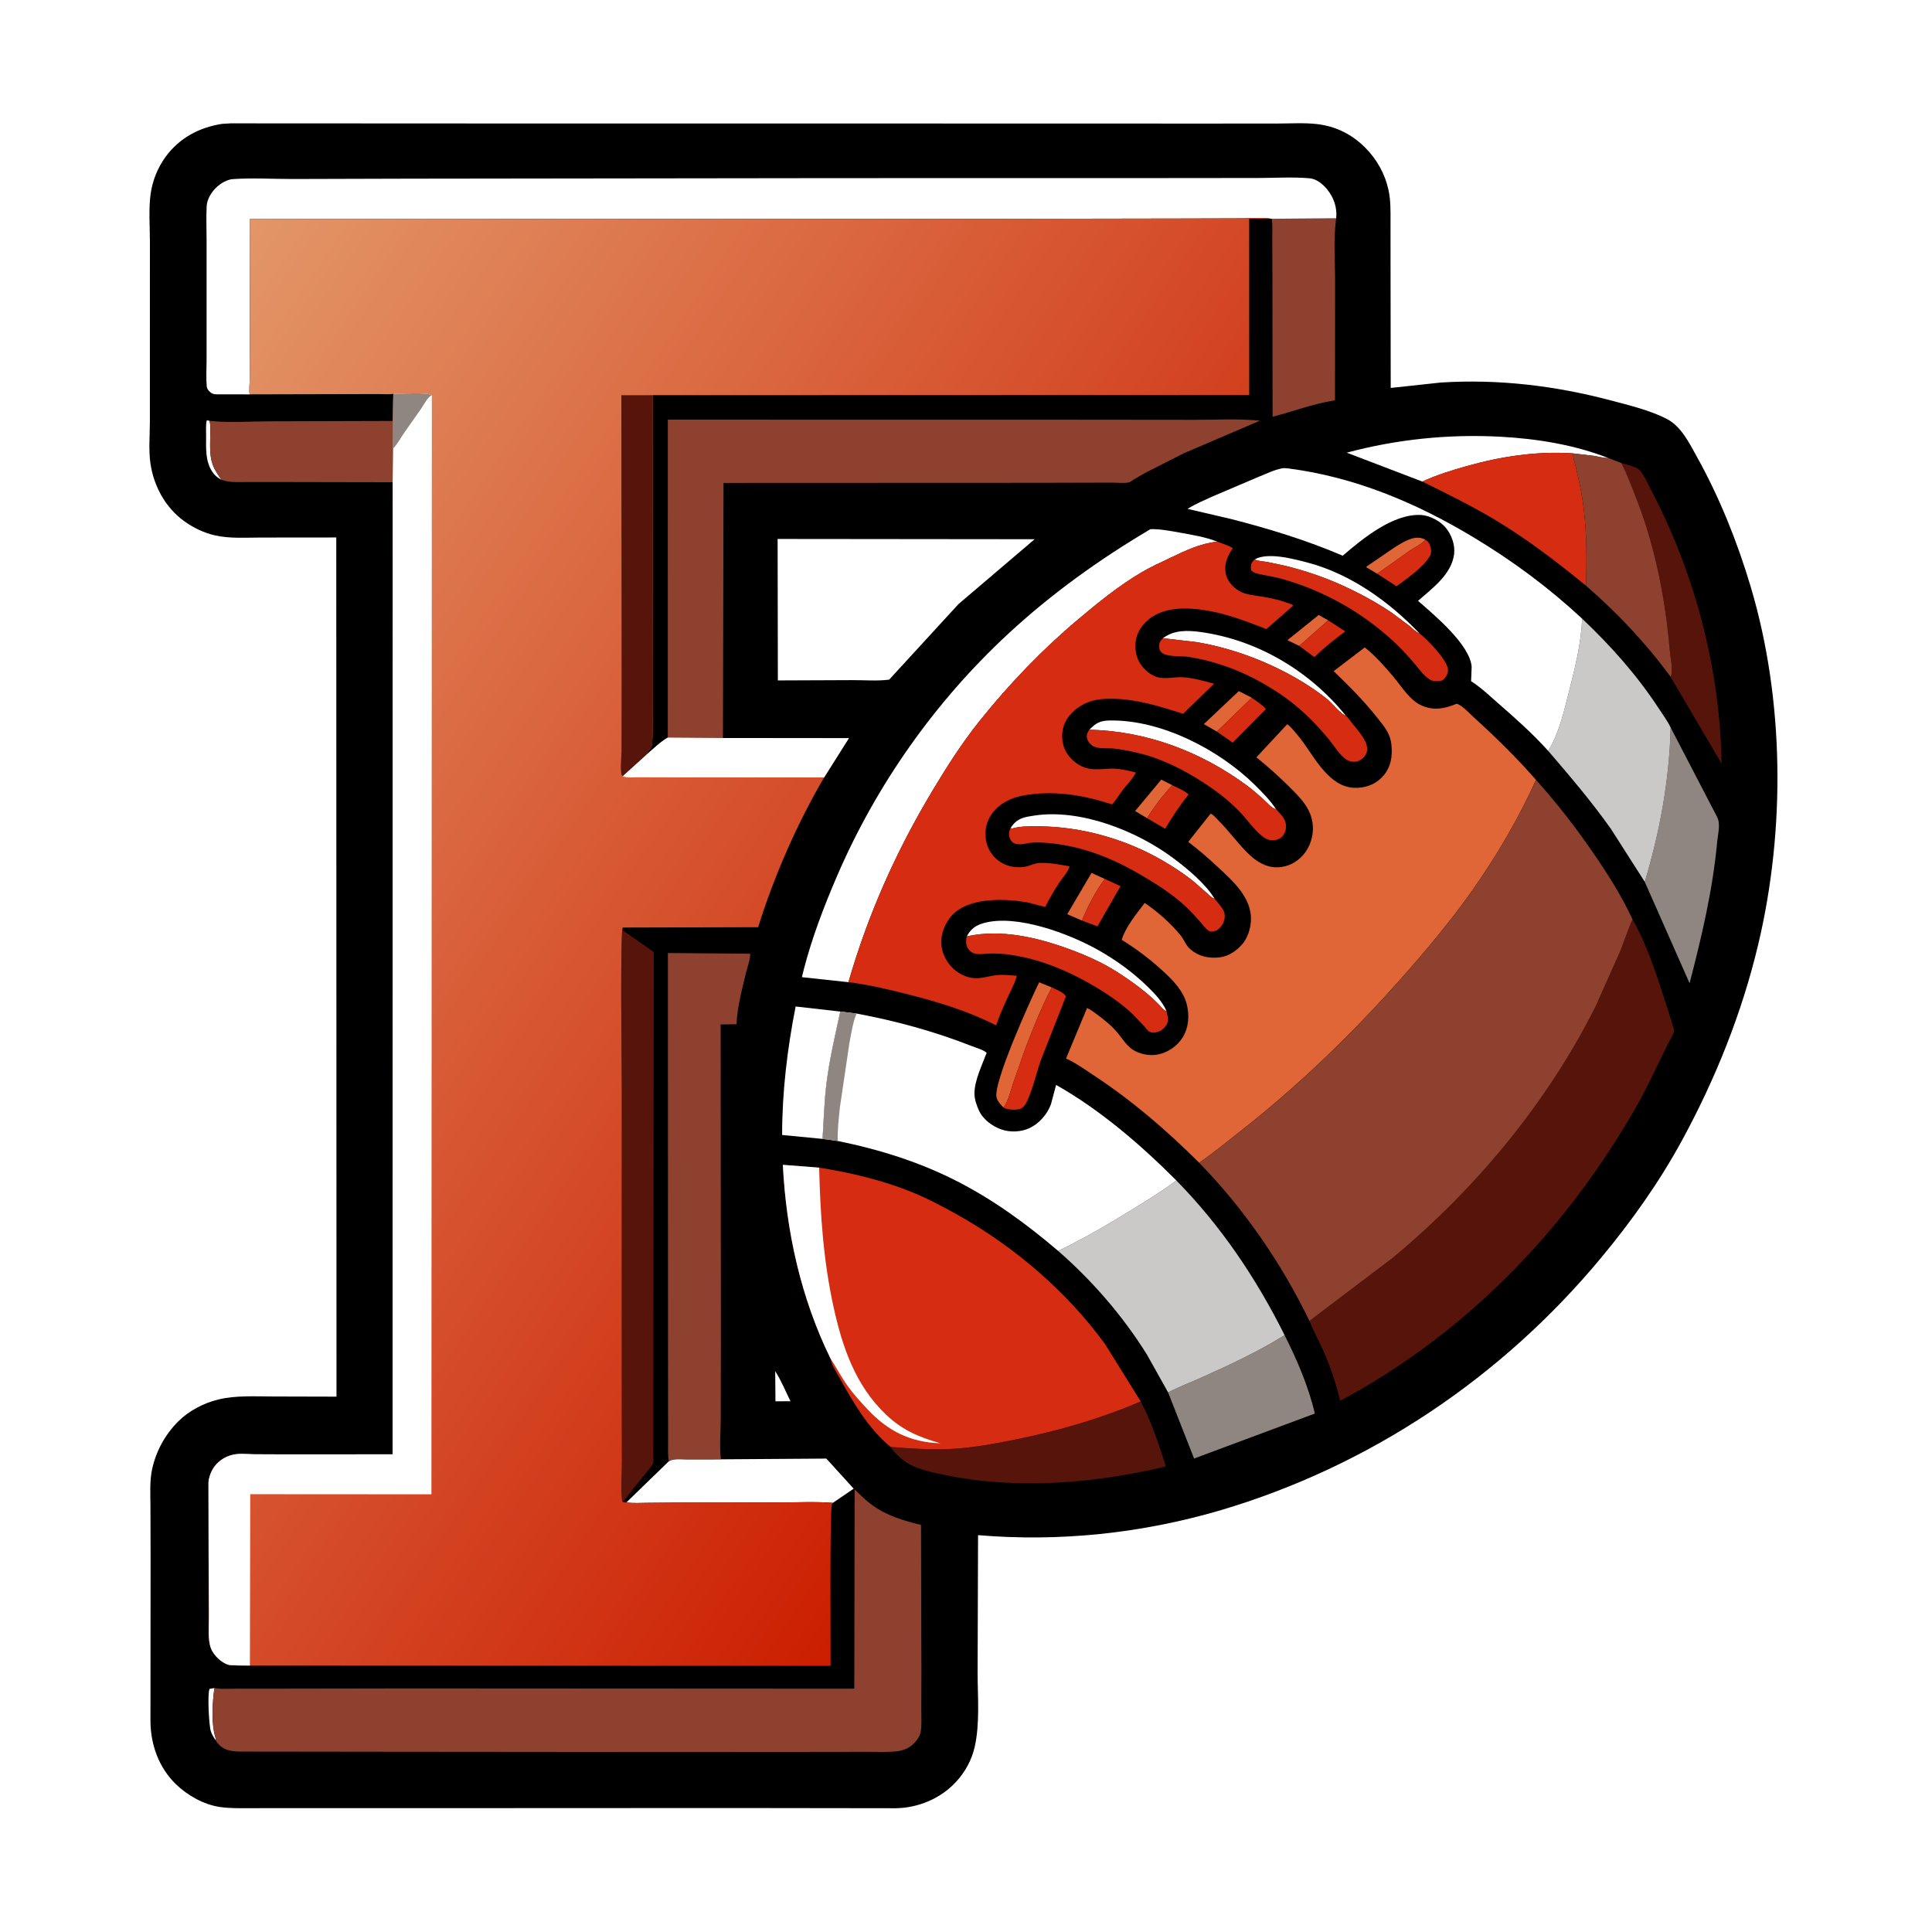 <svg version="1.1" xmlns="http://www.w3.org/2000/svg" style="display: block;" viewBox="0 0 2048 2048" width="1024" height="1024">
<defs>
	<linearGradient id="Gradient1" gradientUnits="userSpaceOnUse" x1="1205.3" y1="1272.92" x2="77.036" y2="517.858">
		<stop class="stop0" offset="0" stop-opacity="1" stop-color="rgb(204,30,1)"/>
		<stop class="stop1" offset="1" stop-opacity="1" stop-color="rgb(227,150,104)"/>
	</linearGradient>
</defs>
<path transform="translate(0,0)" fill="rgb(255,255,255)" d="M -0 -0 L 2048 0 L 2048 2048 L -0 2048 L -0 -0 z"/>
<path transform="translate(0,0)" fill="rgb(0,0,0)" d="M 235.5 131.284 L 244.726 130.758 L 518.234 130.892 L 1023.08 130.936 L 1277.08 131.002 L 1353.91 130.954 C 1367.67 130.955 1382.35 129.968 1396 131.528 C 1415.81 133.792 1432.72 142.153 1446.85 156.169 C 1459.41 168.644 1468.13 184.15 1471.88 201.5 C 1474.3 212.682 1474.02 223.933 1474.02 235.294 L 1474.03 275.44 L 1474.22 411.235 L 1527.16 405.512 C 1588.22 401.626 1648.66 408.835 1707.69 424.499 C 1727.1 429.65 1749.66 435.04 1767.47 444.414 C 1782.25 452.199 1790.93 470.088 1798.74 484.109 C 1822.8 527.338 1841.63 574.423 1855.77 621.804 C 1891.58 741.837 1892.7 879.492 1863.8 1001.08 C 1846.54 1073.72 1818.7 1143.18 1783.09 1208.69 C 1758.92 1253.14 1729.59 1294.38 1697.32 1333.23 C 1591.68 1460.41 1451.95 1554.22 1293.21 1601.12 C 1209.92 1625.47 1123.28 1634.62 1036.78 1627.32 L 1036.3 1772.95 C 1036.32 1798.49 1038.87 1826.73 1033.24 1851.67 C 1030.08 1865.71 1023.04 1878.54 1013.25 1889.06 C 996.936 1906.59 973.667 1916.33 949.817 1916.8 L 778.671 1916.58 L 459.397 1916.72 L 311.335 1916.69 L 266.045 1916.75 C 254.96 1916.76 243.754 1917.09 232.756 1915.43 C 215.949 1912.91 198.66 1903.16 186.574 1891.44 C 168.499 1873.91 159.803 1849.92 159.484 1824.98 L 159.627 1650.95 L 159.48 1596.51 C 159.447 1583.8 158.531 1570.11 161.197 1557.65 C 165.307 1538.43 174.908 1520.89 188.735 1506.95 C 199.96 1495.64 215.795 1487.35 231.186 1483.57 C 249.861 1478.98 270.7 1480.31 289.839 1480.34 L 356.704 1480.51 L 356.471 569.746 L 276.787 569.824 C 260.72 569.832 243.767 571.105 227.998 567.55 C 216.195 564.889 204.937 559.48 195.161 552.389 C 175.257 537.951 163.049 515.415 159.492 491.328 C 157.434 477.395 158.87 461.2 158.873 447.058 L 158.876 358.514 L 158.921 257.306 C 158.933 240.747 157.444 222.41 159.601 206.053 C 161.465 191.916 167.12 177.733 175.547 166.231 C 190.266 146.142 211.246 135.034 235.5 131.284 z"/>
<path transform="translate(0,0)" fill="rgb(255,255,255)" d="M 228.807 1844.98 C 226.591 1841.93 224.585 1838.61 223.429 1835.02 C 221.56 1829.2 219.667 1795.24 222.159 1790.25 L 227.279 1789.4 C 225.14 1805.27 223.735 1826.79 228.449 1842.09 C 228.902 1843.56 228.734 1843.02 228.807 1844.98 z"/>
<path transform="translate(0,0)" fill="rgb(255,255,255)" d="M 234.771 508.697 L 234.224 508.377 C 230.331 506.216 227.445 503.77 224.964 500 C 217.35 488.428 218.507 474.465 218.491 461.281 C 218.484 456.142 217.985 450.515 219.198 445.5 L 222.031 446.097 C 223.315 450.066 222.907 454.233 222.919 458.366 C 222.95 469.594 221.649 481.913 225.5 492.583 C 227.607 498.421 231.35 503.571 234.771 508.697 z"/>
<path transform="translate(0,0)" fill="rgb(255,255,255)" d="M 821.736 1453.51 C 828.084 1463.32 832.759 1474.87 837.948 1485.35 L 822.02 1485.45 L 821.736 1453.51 z"/>
<path transform="translate(0,0)" fill="rgb(224,101,55)" d="M 1377.25 684.707 L 1364.7 678.61 L 1397.84 651.926 L 1407.94 657.604 L 1377.25 684.707 z"/>
<path transform="translate(0,0)" fill="rgb(224,101,55)" d="M 1215.87 867.298 L 1203.24 859.728 L 1231.02 826.401 L 1242.64 832.341 C 1232.64 843.192 1223.73 854.812 1215.87 867.298 z"/>
<path transform="translate(0,0)" fill="rgb(224,101,55)" d="M 1459.89 608.186 L 1448.31 601.301 L 1448.67 600.492 L 1477.52 580.788 C 1483.58 576.983 1490.13 572.717 1497.1 570.817 C 1502.08 569.46 1506.39 569.655 1510.88 572.167 C 1506.92 577.029 1499.7 580.124 1494.49 583.668 L 1459.89 608.186 z"/>
<path transform="translate(0,0)" fill="rgb(224,101,55)" d="M 1289.94 775.52 L 1276.1 767.579 L 1313.19 732.608 L 1326.95 739.599 L 1289.94 775.52 z"/>
<path transform="translate(0,0)" fill="rgb(224,101,55)" d="M 1146.91 975.856 L 1131.32 969.11 L 1157.05 925.344 L 1171.13 931.716 C 1161.18 944.996 1153.21 960.529 1146.91 975.856 z"/>
<path transform="translate(0,0)" fill="rgb(214,44,17)" d="M 1407.94 657.604 L 1426.04 669.325 C 1414.42 677.974 1403.64 686.492 1393.24 696.57 L 1377.25 684.707 L 1407.94 657.604 z"/>
<path transform="translate(0,0)" fill="rgb(214,44,17)" d="M 1242.64 832.341 C 1247.78 835.04 1256 838.146 1259.93 842.235 C 1250.56 853.799 1242.77 865.716 1235.13 878.486 L 1215.87 867.298 C 1223.73 854.812 1232.64 843.192 1242.64 832.341 z"/>
<path transform="translate(0,0)" fill="rgb(214,44,17)" d="M 1171.13 931.716 L 1187.79 939.377 L 1163.35 981.997 L 1146.91 975.856 C 1153.21 960.529 1161.18 944.996 1171.13 931.716 z"/>
<path transform="translate(0,0)" fill="rgb(214,44,17)" d="M 1326.95 739.599 C 1331.62 743.166 1338.32 747.145 1341.86 751.707 L 1306.65 787.241 L 1289.94 775.52 L 1326.95 739.599 z"/>
<path transform="translate(0,0)" fill="rgb(214,44,17)" d="M 1510.88 572.167 C 1514.29 574.276 1515.55 576.357 1516.48 580.271 C 1517.32 583.837 1517.3 586.894 1515.34 590.11 C 1508.28 601.689 1491.27 613.47 1480.28 621.468 L 1459.89 608.186 L 1494.49 583.668 C 1499.7 580.124 1506.92 577.029 1510.88 572.167 z"/>
<path transform="translate(0,0)" fill="rgb(255,255,255)" d="M 1329.99 593.024 C 1343.86 585.003 1371.67 592.532 1386.62 596.5 C 1431.77 608.492 1472.87 637.936 1504.73 671.481 C 1500.77 670.015 1497.07 665.889 1493.78 663.254 L 1474.71 649.088 C 1458.32 638.127 1440.81 628.652 1422.87 620.507 C 1403.49 611.714 1383.38 604.998 1362.74 599.84 L 1343 595.649 C 1338.73 594.96 1333.87 594.993 1329.99 593.024 z"/>
<path transform="translate(0,0)" fill="rgb(255,255,255)" d="M 1232.84 676.484 C 1244.52 667.639 1258.94 668.063 1272.83 669.991 C 1333.01 678.341 1388.51 711.387 1426.56 758.624 C 1422.02 757.686 1411.55 744.969 1407.16 741.389 C 1394.97 731.443 1379.98 721.967 1366.1 714.508 C 1335.89 698.279 1301.79 686.173 1267.93 680.594 L 1233.93 676.656 L 1232.84 676.484 z"/>
<path transform="translate(0,0)" fill="rgb(224,101,55)" d="M 1063.71 1174.07 C 1060.87 1171.15 1057.76 1167.8 1056.5 1163.83 C 1051.9 1149.33 1092.27 1060.11 1101.57 1041.25 L 1114.93 1046.71 C 1104.11 1067.6 1095.16 1089.67 1086.83 1111.67 L 1073.88 1148.5 C 1071.3 1156.13 1068.8 1167.82 1063.71 1174.07 z"/>
<path transform="translate(0,0)" fill="rgb(255,255,255)" d="M 1154.74 773.586 C 1161.77 766.308 1166.15 763.901 1176.52 763.738 C 1230.99 762.885 1292.25 794.643 1330.38 832.258 C 1338.05 839.83 1346.72 848.651 1352.6 857.692 C 1348.47 857.012 1345.13 852.836 1342.12 850.029 C 1335.62 843.989 1329.15 838.155 1322.01 832.869 C 1273.57 797.014 1215.33 774.774 1154.74 773.586 z"/>
<path transform="translate(0,0)" fill="rgb(255,255,255)" d="M 1071.23 877.743 C 1076.01 870.557 1080.47 867.625 1088.89 865.789 L 1094.5 864.844 L 1096.11 864.578 C 1145.37 856.972 1205.43 880.915 1244.09 909.96 C 1259.05 921.197 1277.63 936.532 1287.5 952.657 C 1284.62 951.958 1281.95 949.064 1279.79 947.121 L 1264.51 933.772 C 1254.7 925.996 1244.02 919.017 1233.23 912.696 C 1193.67 889.544 1146.52 876.145 1100.6 875.931 C 1091.86 875.89 1082.28 875.681 1073.81 878.024 L 1073.01 878.264 L 1071.23 877.743 z"/>
<path transform="translate(0,0)" fill="rgb(255,255,255)" d="M 1024.78 992.622 C 1029.19 984.714 1033.91 981.047 1042.58 978.566 C 1077.47 968.586 1134.06 989.964 1164.66 1007.36 C 1183.89 1018.3 1201.06 1030.81 1216.89 1046.26 C 1224.41 1053.6 1232.38 1062.09 1236.58 1071.84 C 1233.35 1070.94 1231.05 1067.53 1228.71 1065.15 C 1223.96 1060.34 1219.02 1055.78 1213.78 1051.5 C 1204.28 1043.73 1194.16 1036.68 1183.81 1030.09 C 1168.29 1020.22 1151.37 1012.74 1134.17 1006.39 C 1100.1 993.818 1060.84 984.477 1024.78 992.622 z"/>
<path transform="translate(0,0)" fill="rgb(214,44,17)" d="M 1114.93 1046.71 C 1119.49 1048.84 1127.28 1051.84 1129.94 1056.13 L 1103.4 1123.69 C 1098.54 1137.5 1095.26 1153 1089.25 1166.25 C 1087.79 1169.46 1085.66 1173.44 1082.36 1175.08 C 1078.51 1177 1069.16 1176.51 1065.33 1174.84 L 1063.71 1174.07 C 1068.8 1167.82 1071.3 1156.13 1073.88 1148.5 L 1086.83 1111.67 C 1095.16 1089.67 1104.11 1067.6 1114.93 1046.71 z"/>
<path transform="translate(0,0)" fill="rgb(214,44,17)" d="M 1329.99 593.024 C 1333.87 594.993 1338.73 594.96 1343 595.649 L 1362.74 599.84 C 1383.38 604.998 1403.49 611.714 1422.87 620.507 C 1440.81 628.652 1458.32 638.127 1474.71 649.088 L 1493.78 663.254 C 1497.07 665.889 1500.77 670.015 1504.73 671.481 L 1505.05 671.631 C 1513.42 678.299 1532.79 698.337 1534.79 708.647 C 1535.47 712.119 1534.01 715.685 1531.94 718.441 C 1530.08 720.918 1528.3 721.765 1525.27 721.966 C 1522.15 722.172 1518.81 722.187 1516.03 720.574 C 1509.45 716.752 1504.31 709.182 1499.39 703.432 C 1492.73 695.631 1485.97 688.12 1478.47 681.107 C 1444.56 649.395 1404.09 626.517 1359.37 613.759 C 1351.3 611.457 1343.03 610.344 1334.87 608.512 C 1330.88 607.617 1329.4 607.441 1326.35 604.687 C 1326.13 603.199 1325.82 601.5 1325.99 600 C 1326.37 596.683 1327.68 595.233 1329.99 593.024 z"/>
<path transform="translate(0,0)" fill="rgb(214,44,17)" d="M 1352.6 857.692 C 1356.17 861.566 1361.54 866.753 1362.74 872 C 1363.67 876.063 1363.24 880.375 1361.14 883.981 C 1359.1 887.478 1356.56 889.486 1352.57 890.312 C 1348.85 891.082 1344.5 890.71 1341.23 888.655 C 1330.92 882.181 1322.32 868.833 1313.74 860.04 C 1302.24 848.271 1289.6 838.618 1275.84 829.649 C 1253.99 815.399 1229.4 803.186 1203.78 797.553 C 1196.44 795.939 1188.86 794.45 1181.39 793.568 C 1174.52 792.756 1163.51 794.374 1157.95 790.451 C 1154.92 788.32 1152.55 785.295 1152.12 781.524 C 1151.77 778.453 1152.97 776.018 1154.74 773.586 C 1215.33 774.774 1273.57 797.014 1322.01 832.869 C 1329.15 838.155 1335.62 843.989 1342.12 850.029 C 1345.13 852.836 1348.47 857.012 1352.6 857.692 z"/>
<path transform="translate(0,0)" fill="rgb(214,44,17)" d="M 1024.78 992.622 C 1060.84 984.477 1100.1 993.818 1134.17 1006.39 C 1151.37 1012.74 1168.29 1020.22 1183.81 1030.09 C 1194.16 1036.68 1204.28 1043.73 1213.78 1051.5 C 1219.02 1055.78 1223.96 1060.34 1228.71 1065.15 C 1231.05 1067.53 1233.35 1070.94 1236.58 1071.84 C 1237.3 1075.04 1238.25 1078.69 1238.06 1082 C 1237.85 1085.67 1234.29 1089.82 1231.43 1091.85 C 1228.34 1094.04 1222.59 1095.44 1218.96 1093.9 C 1216.58 1092.9 1214.39 1089.54 1212.66 1087.58 L 1201.5 1075.9 C 1192.14 1066.82 1181.22 1058.71 1170.21 1051.71 C 1138.75 1031.72 1102.91 1015.51 1065.5 1011.44 C 1059.57 1010.79 1053.71 1010.58 1047.75 1010.85 C 1043.33 1011.05 1038.19 1011.94 1033.85 1010.98 C 1030.54 1010.26 1027.57 1007.99 1025.87 1005.06 C 1023.63 1001.19 1023.82 996.801 1024.78 992.622 z"/>
<path transform="translate(0,0)" fill="rgb(214,44,17)" d="M 1071.23 877.743 L 1073.01 878.264 L 1073.81 878.024 C 1082.28 875.681 1091.86 875.89 1100.6 875.931 C 1146.52 876.145 1193.67 889.544 1233.23 912.696 C 1244.02 919.017 1254.7 925.996 1264.51 933.772 L 1279.79 947.121 C 1281.95 949.064 1284.62 951.958 1287.5 952.657 L 1292.54 958.744 C 1296.31 963.566 1299.08 966.977 1298.09 973.5 C 1297.21 979.279 1294.19 983.208 1289.51 986.5 C 1286.89 987.117 1283.49 988.083 1280.99 986.5 C 1278.32 984.81 1275.01 980.31 1272.89 977.892 C 1268.29 972.646 1263.67 967.477 1258.64 962.631 C 1243.48 948.019 1225.45 936.779 1207.32 926.266 C 1176.41 908.338 1144.63 896.234 1108.78 893.419 C 1103.94 893.038 1098.85 892.85 1094 893.238 C 1087.37 893.768 1081.06 896.66 1074.62 893.653 C 1072.54 892.681 1070.83 889.985 1070.17 887.827 C 1069.06 884.163 1069.57 881.144 1071.23 877.743 z"/>
<path transform="translate(0,0)" fill="rgb(214,44,17)" d="M 1426.56 758.624 C 1428.4 759.715 1430.56 763.219 1432 765.023 C 1437.37 771.734 1446.63 781.729 1448.75 790 C 1449.64 793.485 1449.37 797.462 1447.38 800.496 C 1445.23 803.76 1441.52 806.776 1437.55 807.332 C 1433.01 807.968 1428.64 806.641 1425.16 803.694 C 1418.3 797.882 1413.33 789.276 1407.55 782.38 C 1392.34 764.236 1376.05 748.331 1356.24 735.147 C 1333.6 720.074 1310.4 708.785 1284.12 701.548 C 1276.07 699.331 1267.87 697.603 1259.62 696.307 C 1252.54 695.195 1236.71 696.573 1231.5 691.815 C 1229.22 689.735 1228.89 687.735 1228.79 684.832 C 1228.65 680.945 1230.33 679.083 1232.84 676.484 L 1233.93 676.656 L 1267.93 680.594 C 1301.79 686.173 1335.89 698.279 1366.1 714.508 C 1379.98 721.967 1394.97 731.443 1407.16 741.389 C 1411.55 744.969 1422.02 757.686 1426.56 758.624 z"/>
<path transform="translate(0,0)" fill="rgb(255,255,255)" d="M 1507.75 510.5 L 1427.61 479.843 C 1480.79 465.584 1536.03 459.975 1591 462.976 C 1629.52 465.078 1669.04 471.51 1705.09 485.608 C 1700.1 485.628 1694.83 484.076 1689.89 483.259 L 1666.74 480.537 C 1628.84 478.09 1591.36 483.829 1554.9 494.036 C 1539.37 498.385 1522.35 503.633 1507.75 510.5 z"/>
<path transform="translate(0,0)" fill="rgb(255,255,255)" d="M 871.979 1207.28 L 829.077 1203.13 C 829.066 1157.47 834.586 1111.65 843.409 1066.92 L 890.753 1072.29 C 885.256 1097.7 879.328 1122.57 876.132 1148.44 C 873.704 1168.09 873.203 1187.57 871.979 1207.28 z"/>
<path transform="translate(0,0)" fill="rgb(86,20,11)" d="M 1718.67 490.852 C 1723.98 492.48 1732.11 494.118 1736.7 497.15 C 1741.44 500.279 1747.14 513.585 1749.99 519 C 1796.5 607.111 1823.51 709.718 1824.91 809.416 L 1770.71 717.196 C 1771.33 716.196 1771.68 715.8 1771.88 714.487 C 1773 706.997 1770.57 695.786 1769.9 688.011 C 1765.17 633.018 1754 577.303 1733.63 525.869 C 1728.99 514.141 1724.55 502.021 1718.67 490.852 z"/>
<path transform="translate(0,0)" fill="rgb(255,255,255)" d="M 764.191 1546.94 L 875.959 1546.16 L 904.931 1578.06 L 882.869 1593.09 C 864.155 1591.61 844.701 1592.68 825.886 1592.67 L 718.977 1592.76 L 685.972 1593.05 C 678.721 1593.12 671.221 1593.65 664.032 1592.62 L 709.057 1548.92 C 714.132 1545.79 722.04 1547.01 727.876 1546.99 L 764.191 1546.94 z"/>
<path transform="translate(0,0)" fill="rgb(143,134,130)" d="M 1770.94 771.2 L 1820.29 866.186 C 1824.04 873.63 1821.07 883.968 1820.32 892.05 C 1815.53 943.59 1803.99 992.331 1791.03 1042.3 L 1743.52 934.804 C 1759.51 881.94 1769.63 826.529 1770.94 771.2 z"/>
<path transform="translate(0,0)" fill="rgb(143,134,130)" d="M 1361.71 1415.29 C 1374.69 1440.97 1387.33 1470.34 1393.78 1498.44 L 1265.77 1546.09 L 1238.26 1476.07 C 1249.99 1469.84 1262.68 1465.19 1274.8 1459.7 C 1304.25 1446.38 1334.32 1432.54 1361.71 1415.29 z"/>
<path transform="translate(0,0)" fill="rgb(214,44,17)" d="M 1507.75 510.5 C 1522.35 503.633 1539.37 498.385 1554.9 494.036 C 1591.36 483.829 1628.84 478.09 1666.74 480.537 C 1671.81 499.813 1676.48 519.693 1678.86 539.5 C 1682.08 566.321 1682.06 593.933 1681.25 620.905 C 1650.91 596.073 1619.94 572.3 1586.34 551.979 C 1560.85 536.563 1534.41 523.704 1507.75 510.5 z"/>
<path transform="translate(0,0)" fill="rgb(142,65,46)" d="M 1666.74 480.537 L 1689.89 483.259 C 1694.83 484.076 1700.1 485.628 1705.09 485.608 L 1718.67 490.852 C 1724.55 502.021 1728.99 514.141 1733.63 525.869 C 1754 577.303 1765.17 633.018 1769.9 688.011 C 1770.57 695.786 1773 706.997 1771.88 714.487 C 1771.68 715.8 1771.33 716.196 1770.71 717.196 C 1744.65 681.62 1714.55 649.757 1681.25 620.905 C 1682.06 593.933 1682.08 566.321 1678.86 539.5 C 1676.48 519.693 1671.81 499.813 1666.74 480.537 z"/>
<path transform="translate(0,0)" fill="rgb(142,65,46)" d="M 222.031 446.097 C 242.612 448.454 265.377 446.64 286.175 446.615 L 416.179 446.229 L 416.821 427.687 L 416.717 475.503 L 416.283 511.195 L 303.6 510.973 L 263.863 510.934 C 254.194 510.915 244.035 511.876 234.771 508.697 C 231.35 503.571 227.607 498.421 225.5 492.583 C 221.649 481.913 222.95 469.594 222.919 458.366 C 222.907 454.233 223.315 450.066 222.031 446.097 z"/>
<path transform="translate(0,0)" fill="rgb(86,20,11)" d="M 944.057 1533.81 C 966.159 1535.54 988.359 1537.16 1010.54 1535.8 C 1032.89 1534.42 1055.54 1530.19 1077.46 1525.72 C 1122.61 1516.51 1166.87 1503.77 1209.22 1485.56 C 1220.38 1506.2 1228.73 1532.07 1235.81 1554.46 C 1161.54 1572.54 1077.14 1579.27 1001.91 1563.64 C 989.153 1560.99 973.858 1558.02 962.579 1551.33 C 956.09 1547.48 948.017 1540.16 944.057 1533.81 z"/>
<path transform="translate(0,0)" fill="rgb(142,65,46)" d="M 1416.43 231.399 L 1416.28 232.376 C 1413.41 253.457 1415.28 276.79 1415.24 298.151 L 1415.13 424.382 L 1413.96 424.557 C 1391.9 428.028 1370.59 436.267 1349 441.788 L 1348.81 291.749 L 1348.64 251.535 C 1348.61 245.223 1349.22 238.095 1347.98 231.911 L 1416.43 231.399 z"/>
<path transform="translate(0,0)" fill="rgb(203,201,199)" d="M 1677.19 655.849 C 1707.31 684.439 1735.02 715.381 1757.83 750.198 C 1762.21 756.889 1767.53 764.009 1770.94 771.2 C 1769.63 826.529 1759.51 881.94 1743.52 934.804 L 1707.7 878.75 C 1687.19 849.762 1664.26 822.848 1641.14 795.954 C 1652.5 777.844 1657.63 754.985 1662.85 734.454 C 1669.49 708.327 1675.96 682.913 1677.19 655.849 z"/>
<path transform="translate(0,0)" fill="rgb(86,20,11)" d="M 660.09 983.25 L 660.46 986.547 L 662.197 987.622 L 693.034 1009.17 L 692.579 1423.76 L 692.563 1524.9 L 692.506 1544.29 C 692.498 1546.06 692.915 1549.36 692.462 1550.9 C 691.847 1552.99 688.538 1556.85 687.116 1558.66 L 672.52 1576.5 C 668.945 1580.92 665.775 1586.02 661.878 1590.13 L 659.958 1591.93 C 659.672 1591.2 659.468 1590.78 659.376 1589.93 C 657.968 1577.01 659.243 1562.64 659.224 1549.53 L 659.084 1459.53 L 659.108 1152.46 C 659.101 1135.81 657.315 987.519 660.09 983.25 z"/>
<path transform="translate(0,0)" fill="rgb(255,255,255)" d="M 899.388 1041.16 L 850.052 1035.84 L 852.071 1027.55 C 860.839 993.782 873.487 960.682 887.275 928.684 C 929.001 831.853 991.109 743.874 1068.44 672.149 C 1114.49 629.436 1165.53 592.818 1219.55 560.945 C 1229.71 560.633 1241.16 562.898 1251.18 564.691 C 1264.3 567.041 1277.9 569.258 1290.34 574.174 C 1272.14 576.183 1257.17 583.444 1240.77 591.234 C 1230.24 596.235 1219.54 601.099 1209.5 607.036 C 1185.79 621.06 1164.22 638.635 1143.18 656.316 C 1104.65 688.686 1070.02 724.817 1038.55 764.065 C 1019.85 787.381 1003.94 812.384 988.581 837.977 C 949.961 902.316 920.208 969.014 899.388 1041.16 z"/>
<path transform="translate(0,0)" fill="rgb(203,201,199)" d="M 1246.95 1251.33 C 1294.32 1299.52 1331.59 1354.97 1361.71 1415.29 C 1334.32 1432.54 1304.25 1446.38 1274.8 1459.7 C 1262.68 1465.19 1249.99 1469.84 1238.26 1476.07 L 1215.85 1436 C 1190.4 1395.14 1158 1357.74 1121.77 1326.09 C 1149.02 1312.76 1174.59 1297.98 1200.38 1282.02 C 1216.04 1272.32 1232.29 1262.51 1246.95 1251.33 z"/>
<path transform="translate(0,0)" fill="rgb(255,255,255)" d="M 824.307 571.315 L 1096.75 571.594 L 1016.03 640.354 L 942.568 720.447 C 930.214 722.076 916.302 720.921 903.79 720.962 L 824.57 721.279 L 824.307 571.315 z"/>
<path transform="translate(0,0)" fill="rgb(142,65,46)" d="M 708.02 1010.25 L 795.226 1010.98 C 795.34 1017.58 792.415 1024.53 790.88 1030.93 C 786.722 1048.27 781.441 1067.86 780.752 1085.72 L 763.918 1085.98 L 764.178 1411.86 L 764.022 1504.41 C 763.995 1518.03 762.491 1533.51 764.191 1546.94 L 727.876 1546.99 C 722.04 1547.01 714.132 1545.79 709.057 1548.92 C 707.842 1543.09 708.229 1536.98 708.219 1531.05 L 708.213 1502.81 L 708.145 1407.57 L 708.02 1010.25 z"/>
<path transform="translate(0,0)" fill="rgb(255,255,255)" d="M 1641.14 795.954 C 1624.93 777.884 1606.47 761.479 1588.18 745.564 C 1579.31 737.843 1570.38 729.22 1560.51 722.818 L 1559.42 722.135 L 1560.02 706.902 C 1558.39 683.638 1520.52 651.968 1503.16 636.929 C 1518.26 623.637 1538.88 608.808 1541.44 587.178 C 1542.57 577.592 1538.76 567.074 1532.78 559.664 C 1527.09 552.618 1515.97 546.559 1506.84 545.943 C 1477.26 543.948 1444.37 571.006 1423.34 589.079 C 1385.44 572.784 1344.13 560.136 1304.18 549.974 L 1258.84 539.429 C 1267.18 534.145 1276.68 530.244 1285.65 526.137 L 1334.32 505.393 C 1342.14 502.336 1350.69 498.007 1358.9 496.5 C 1361.17 496.082 1363.39 496.272 1365.67 496.564 C 1435.8 505.583 1500.74 532.813 1561 568.989 C 1603.29 594.381 1640.98 622.288 1677.19 655.849 C 1675.96 682.913 1669.49 708.327 1662.85 734.454 C 1657.63 754.985 1652.5 777.844 1641.14 795.954 z"/>
<path transform="translate(0,0)" fill="rgb(255,255,255)" d="M 890.753 1072.29 L 908.034 1074.41 C 949.403 1082.16 990.014 1093.17 1029.21 1108.57 C 1034.23 1110.55 1041.88 1112.6 1045.92 1115.97 C 1041.09 1128.79 1032.99 1145.37 1032.97 1159.03 C 1032.96 1165.13 1035.19 1171.6 1037.69 1177.1 C 1042.01 1186.63 1051.76 1193.84 1061.47 1197.26 C 1070.8 1200.55 1082.49 1200.02 1091.4 1195.81 C 1101.7 1190.94 1110.3 1181.05 1114.12 1170.34 L 1119.51 1150.05 C 1166.02 1176.29 1209.4 1213.62 1246.95 1251.33 C 1232.29 1262.51 1216.04 1272.32 1200.38 1282.02 C 1174.59 1297.98 1149.02 1312.76 1121.77 1326.09 C 1088.76 1297.91 1053.92 1272.39 1015.19 1252.5 C 974.772 1231.74 932.458 1218.56 888.104 1209.5 L 871.979 1207.28 C 873.203 1187.57 873.704 1168.09 876.132 1148.44 C 879.328 1122.57 885.256 1097.7 890.753 1072.29 z"/>
<path transform="translate(0,0)" fill="rgb(143,134,130)" d="M 890.753 1072.29 L 908.034 1074.41 C 903.841 1084.16 902.33 1095.89 900.314 1106.27 L 890.343 1173.76 C 889.18 1185.29 887.589 1197.93 888.104 1209.5 L 871.979 1207.28 C 873.203 1187.57 873.704 1168.09 876.132 1148.44 C 879.328 1122.57 885.256 1097.7 890.753 1072.29 z"/>
<path transform="translate(0,0)" fill="rgb(86,20,11)" d="M 1730.6 974.648 C 1747.4 1004.4 1757.11 1036.92 1767.66 1069.18 L 1773.3 1087.25 C 1773.72 1088.75 1774.75 1091.23 1774.59 1092.79 C 1774.19 1096.53 1769.62 1103.45 1767.92 1106.9 L 1749.12 1145.48 C 1734.77 1174.66 1717.59 1202.52 1699.5 1229.49 C 1630.22 1332.81 1538.02 1420.21 1428.92 1480.48 L 1420.66 1484.83 C 1416.25 1466.65 1410.37 1448.97 1402.79 1431.86 C 1398.1 1421.27 1392.34 1410.98 1388.06 1400.25 L 1476.44 1333.31 C 1564.28 1260.36 1640.27 1169.02 1691.49 1066.7 L 1717.84 1007.52 C 1721.96 997.198 1725.42 986.201 1729.93 976.1 L 1730.6 974.648 z"/>
<path transform="translate(0,0)" fill="rgb(142,65,46)" d="M 707.903 781.872 L 707.935 444.839 L 1130.85 444.896 L 1266.22 445.026 C 1288.87 445.088 1313.06 443.591 1335.52 445.947 L 1255.27 480.326 L 1214.94 500.75 L 1202.32 507.917 C 1200.94 508.752 1198.35 510.852 1196.91 511.259 C 1192.18 512.595 1183.41 511.528 1178.3 511.599 L 1099.3 511.798 L 766.971 511.927 L 766.326 782.311 L 707.903 781.872 z"/>
<path transform="translate(0,0)" fill="rgb(255,255,255)" d="M 264.667 418.043 L 230.035 418.023 C 226.256 417.98 224.054 417.204 221.463 414.324 C 220.14 412.854 219.319 411.474 219.139 409.5 C 218.348 400.789 218.972 391.392 218.984 382.622 L 218.994 330.922 L 219 255.543 C 219.014 243.287 218.439 230.706 219.088 218.5 C 219.489 210.981 224.375 203.19 229.829 198.217 C 234.329 194.114 240.748 190.283 246.96 189.853 C 267.52 188.431 289.142 189.744 309.798 189.751 L 435.466 189.396 L 886.382 188.832 L 1224.86 188.785 L 1333.07 188.68 C 1351.07 188.674 1370.13 187.444 1388 188.964 C 1395.77 189.625 1402.24 195.152 1407 200.967 C 1413.96 209.471 1417.61 220.42 1416.43 231.399 L 1347.98 231.911 C 1338.1 230.366 1326.82 231.414 1316.75 231.461 L 1257.89 231.632 L 1045.29 232.003 L 265.062 231.975 L 264.794 371.341 L 264.658 403.591 C 264.635 407.895 263.853 413.947 264.667 418.043 z"/>
<path transform="translate(0,0)" fill="rgb(214,44,17)" d="M 1290.34 574.174 C 1295.51 576.202 1302.26 578.077 1306.81 581.115 C 1301.06 589.59 1297.48 597.52 1299.32 608 C 1300.63 615.47 1306.97 622.486 1313.29 626.268 C 1320.37 630.5 1328.43 630.854 1336.36 632.187 C 1345.74 633.763 1355.29 635.65 1364.25 638.915 C 1366.06 639.575 1369.83 640.544 1370.79 642.036 L 1342.45 666.869 C 1316.7 656.861 1292.09 647.34 1264.25 645.357 C 1252.51 644.52 1239.52 645.235 1228.61 649.978 C 1218.31 654.457 1209.72 662.141 1205.69 672.8 C 1202.33 681.702 1202.94 692.336 1207.19 700.828 C 1210.74 707.932 1218.47 715.197 1226.09 717.588 C 1235.02 720.393 1245.17 717.259 1254.49 717.93 C 1265.49 718.722 1276.3 721.941 1286.92 724.723 L 1254.22 756.62 C 1229.76 748.939 1205.82 741.186 1179.92 740.74 C 1169.12 740.555 1158.92 741.275 1149.11 746.276 C 1139.52 751.161 1130.92 759.16 1127.55 769.632 C 1124.68 778.541 1125.57 789.435 1130.36 797.5 C 1135.41 806.015 1144.43 812.938 1154.24 814.817 C 1162.2 816.342 1171.84 814.679 1180 814.775 C 1187.85 814.867 1196.49 816.92 1204.07 818.907 C 1200.53 825.857 1194.86 831.363 1190.12 837.5 C 1186.27 842.492 1183.04 848.004 1178.87 852.732 C 1152.17 844.006 1125.03 838.831 1096.81 841.599 C 1086.9 842.572 1076.89 844.221 1067.92 848.757 C 1058.03 853.753 1049.84 861.842 1046.4 872.545 C 1043.51 881.561 1044.08 892.303 1048.52 900.7 C 1053.13 909.398 1060.61 915.445 1070.12 918.043 C 1075.65 919.556 1083.34 919.812 1088.91 918.252 C 1093.13 917.068 1097.13 915.026 1101.57 914.788 C 1112.24 914.217 1123.32 916.49 1133.78 918.358 C 1132.82 923.4 1125.21 931.898 1122.24 936.5 C 1117.12 944.441 1112.31 952.665 1108.11 961.131 C 1101.59 960.476 1094.71 957.557 1088.07 956.419 C 1065.59 952.569 1032.17 951.428 1013.16 966.502 C 1004.81 973.12 998.795 984.863 997.917 995.5 C 996.999 1006.62 1001.08 1016.65 1008.5 1024.83 C 1014.92 1031.91 1025.27 1037.02 1034.91 1036.98 C 1041.24 1036.96 1047.75 1034.94 1054 1034 C 1061.93 1032.81 1069.94 1033.68 1077.87 1034.39 C 1075.93 1041.98 1071.97 1049.12 1068.68 1056.2 C 1063.97 1066.3 1059.52 1076.37 1055.95 1086.93 C 1025.79 1071.7 994.673 1062.17 962.012 1053.94 C 941.14 1048.68 920.79 1043.79 899.388 1041.16 C 920.208 969.014 949.961 902.316 988.581 837.977 C 1003.94 812.384 1019.85 787.381 1038.55 764.065 C 1070.02 724.817 1104.65 688.686 1143.18 656.316 C 1164.22 638.635 1185.79 621.06 1209.5 607.036 C 1219.54 601.099 1230.24 596.235 1240.77 591.234 C 1257.17 583.444 1272.14 576.183 1290.34 574.174 z"/>
<path transform="translate(0,0)" fill="rgb(142,65,46)" d="M 227.279 1789.4 L 229.232 1789.71 C 236.116 1790.71 243.876 1790.06 250.883 1790.07 L 289.792 1790.06 L 432.269 1789.83 L 905.579 1790.08 L 905.96 1578.87 C 911.839 1584.54 917.718 1590.53 924.354 1595.32 C 940.305 1606.82 957.428 1611.89 976.282 1616.46 L 976.73 1772.65 L 976.605 1812.45 C 976.575 1819.77 977.202 1828.1 976.058 1835.32 C 975.316 1840.01 972.605 1844.14 969.341 1847.5 C 963.476 1853.53 957.332 1855.81 949.129 1856.62 C 940.128 1857.51 930.684 1856.98 921.615 1857.01 L 870.716 1857.09 L 707.428 1857.2 L 410.064 1856.94 L 254.768 1856.75 C 244.283 1856.54 236.283 1855.38 229.501 1846.33 L 228.807 1844.98 C 228.734 1843.02 228.902 1843.56 228.449 1842.09 C 223.735 1826.79 225.14 1805.27 227.279 1789.4 z"/>
<path transform="translate(0,0)" fill="rgb(214,44,17)" d="M 880.324 1439.98 C 849.062 1376.23 833.399 1305.5 829.846 1234.78 L 868.331 1237.75 C 900.942 1242.95 933.197 1250.47 963.982 1262.63 C 981.597 1269.58 998.351 1278.38 1014.85 1287.62 C 1075.22 1321.46 1130.8 1368.9 1171.51 1424.99 L 1209.22 1485.56 C 1166.87 1503.77 1122.61 1516.51 1077.46 1525.72 C 1055.54 1530.19 1032.89 1534.42 1010.54 1535.8 C 988.359 1537.16 966.159 1535.54 944.057 1533.81 C 920.757 1514.72 904.381 1486.7 889.981 1460.59 C 886.5 1454.28 881.49 1447.15 880.324 1439.98 z"/>
<path transform="translate(0,0)" fill="rgb(255,255,255)" d="M 880.324 1439.98 C 849.062 1376.23 833.399 1305.5 829.846 1234.78 L 868.331 1237.75 C 869.545 1287.45 872.748 1335.46 883.334 1384.23 C 892.662 1427.2 906.571 1468.7 939.425 1499.75 C 956.821 1516.19 974.096 1523.35 996.751 1529.94 C 965.035 1528.86 941.379 1517.09 919.764 1494.06 C 912.438 1486.25 904.839 1478.01 898.631 1469.29 C 891.937 1459.9 886.598 1449.65 880.324 1439.98 z"/>
<path transform="translate(0,0)" fill="rgb(224,101,55)" d="M 1271.22 1232.6 C 1236.38 1197.86 1199.73 1166.42 1158.57 1139.35 C 1149.76 1133.56 1140.9 1127.1 1131.31 1122.7 L 1130.01 1122.12 L 1152.3 1068.56 C 1156.03 1070 1159.38 1072.81 1162.61 1075.16 C 1170.62 1081 1178.68 1087.58 1185.02 1095.24 C 1189.84 1101.06 1194.08 1108.28 1200.46 1112.5 C 1207.98 1117.47 1218.69 1119.58 1227.51 1117.8 C 1238.03 1115.69 1247.76 1108.99 1253.54 1099.93 C 1260.01 1089.76 1260.99 1076.63 1258.15 1065.08 C 1254.44 1050.06 1243.25 1038.95 1232.19 1028.84 C 1218.73 1016.55 1204.6 1005.83 1189.07 996.272 C 1192.99 982.789 1204.92 968.417 1213.44 957.185 C 1227.13 966.379 1240.88 978.64 1251.39 991.396 C 1255.52 996.403 1256.89 1002.11 1262.09 1006.5 C 1270.82 1013.87 1281.35 1016.11 1292.5 1014.9 C 1302.36 1013.82 1311.29 1007.68 1317.45 1000.17 C 1324.02 992.146 1327.11 979.329 1325.79 969 C 1323.17 948.51 1306.27 933.403 1292.03 920.085 C 1281.63 910.351 1270.95 901.015 1259.58 892.423 L 1283.34 862.437 C 1286.5 863.779 1289.31 867.438 1291.77 869.893 C 1302.97 881.045 1312.08 894.092 1323.43 905.099 C 1331.94 913.348 1342.29 919.826 1354.54 919.375 C 1365.19 918.983 1374.15 914.346 1381.22 906.5 C 1388.78 898.12 1392.58 885.896 1391.61 874.671 C 1390.04 856.728 1378.24 845.568 1366.28 833.604 C 1355.28 822.605 1343.93 812.557 1331.82 802.803 L 1364.49 767.699 C 1367.97 769.944 1370.87 773.897 1373.61 777.001 C 1384.8 789.684 1392.54 805.064 1403.89 817.566 C 1412.39 826.928 1422.46 834.641 1435.63 835.112 C 1446.26 835.493 1456.75 832.135 1464.42 824.5 C 1472.84 816.123 1475.63 806.089 1475.3 794.467 C 1475.15 788.9 1474.48 783.982 1472.21 778.821 C 1469.05 771.637 1463.62 765.382 1458.73 759.292 C 1445 742.17 1429.58 726.58 1413.7 711.452 L 1446.71 686.282 C 1457.98 695.145 1468.01 706.646 1477.21 717.595 C 1485.81 727.833 1494.76 742.797 1507.5 748.103 C 1520.6 753.563 1531.52 751.13 1544.16 745.987 C 1549.74 747.475 1557.65 756.194 1562.07 760.203 C 1585.28 781.245 1607.65 803.117 1628.24 826.748 C 1609.77 867.539 1586.84 906.82 1561.05 943.411 C 1537.79 976.412 1511.27 1007.97 1484.5 1038.14 C 1432.12 1097.18 1375.54 1151.69 1313.35 1200.34 C 1299.51 1211.17 1285.68 1222.64 1271.22 1232.6 z"/>
<path transform="translate(0,0)" fill="rgb(142,65,46)" d="M 1628.24 826.748 C 1650.18 850.999 1669.93 876.662 1688.5 903.561 C 1704.2 926.312 1718.93 949.526 1730.6 974.648 L 1729.93 976.1 C 1725.42 986.201 1721.96 997.198 1717.84 1007.52 L 1691.49 1066.7 C 1640.27 1169.02 1564.28 1260.36 1476.44 1333.31 L 1388.06 1400.25 C 1358.59 1339.26 1318.55 1281.2 1271.22 1232.6 C 1285.68 1222.64 1299.51 1211.17 1313.35 1200.34 C 1375.54 1151.69 1432.12 1097.18 1484.5 1038.14 C 1511.27 1007.97 1537.79 976.412 1561.05 943.411 C 1586.84 906.82 1609.77 867.539 1628.24 826.748 z"/>
<path transform="translate(0,0)" fill="url(#Gradient1)" d="M 264.667 418.043 C 263.853 413.947 264.635 407.895 264.658 403.591 L 264.794 371.341 L 265.062 231.975 L 1045.29 232.003 L 1257.89 231.632 L 1316.75 231.461 C 1326.82 231.414 1338.1 230.366 1347.98 231.911 L 1324.18 231.95 L 1324.21 418.727 L 692.092 418.91 L 691.833 659.791 L 691.743 743.995 C 691.723 759.084 692.66 774.766 691.055 789.743 C 690.647 793.552 685.91 795.933 685.426 799.755 C 692.621 793.804 699.816 786.455 707.903 781.872 L 766.326 782.311 L 899.901 782.448 L 873.613 824.122 C 844.936 873.044 820.567 928.662 803.669 982.855 L 660.09 983.25 C 657.315 987.519 659.101 1135.81 659.108 1152.46 L 659.084 1459.53 L 659.224 1549.53 C 659.243 1562.64 657.968 1577.01 659.376 1589.93 C 659.468 1590.78 659.672 1591.2 659.958 1591.93 C 661.736 1592.71 661.992 1592.8 664.032 1592.62 C 671.221 1593.65 678.721 1593.12 685.972 1593.05 L 718.977 1592.76 L 825.886 1592.67 C 844.701 1592.68 864.155 1591.61 882.869 1593.09 L 882.013 1594.32 C 879.312 1598.57 880.643 1746.7 880.43 1765.86 L 424.502 1765.7 L 301.315 1765.55 L 268.41 1765.61 C 261.391 1765.67 254.492 1766.31 247.486 1765.19 C 245.613 1765.19 243.657 1765.26 241.845 1764.69 C 234.502 1762.36 226.446 1754.64 223.67 1747.49 C 219.948 1737.9 221.554 1723.25 221.459 1712.9 L 221.14 1652.74 L 220.968 1571.5 C 221.154 1567.46 222.633 1563.06 224.372 1559.44 C 228.032 1551.82 235.024 1545.88 243.012 1543.17 L 244.5 1542.7 C 252.276 1540.14 261.539 1541.43 269.652 1541.56 L 301.918 1541.7 L 416.16 1541.63 L 416.283 511.195 L 416.717 475.503 L 416.821 427.687 L 416.95 417.536 C 411.877 418.279 406.079 417.716 400.891 417.725 L 370.935 417.784 L 264.667 418.043 z"/>
<path transform="translate(0,0)" fill="rgb(255,255,255)" d="M 707.903 781.872 L 766.326 782.311 L 899.901 782.448 L 873.613 824.122 L 712.929 824.044 L 675.47 823.927 C 670.748 823.912 664.27 824.853 660.079 822.695 L 685.426 799.755 C 692.621 793.804 699.816 786.455 707.903 781.872 z"/>
<path transform="translate(0,0)" fill="rgb(86,20,11)" d="M 660.079 822.695 C 659.658 822.103 658.982 821.626 658.816 820.918 C 657.31 814.497 658.791 803.623 658.809 796.79 L 658.926 724.973 L 658.656 418.94 L 692.092 418.91 L 691.833 659.791 L 691.743 743.995 C 691.723 759.084 692.66 774.766 691.055 789.743 C 690.647 793.552 685.91 795.933 685.426 799.755 L 660.079 822.695 z"/>
<path transform="translate(0,0)" fill="rgb(255,255,255)" d="M 416.95 417.536 C 424.82 417.483 452.661 415.581 457.76 418.937 L 457.339 1584.02 L 265.258 1583.9 L 264.923 1765.51 L 247.486 1765.19 C 245.613 1765.19 243.657 1765.26 241.845 1764.69 C 234.502 1762.36 226.446 1754.64 223.67 1747.49 C 219.948 1737.9 221.554 1723.25 221.459 1712.9 L 221.14 1652.74 L 220.968 1571.5 C 221.154 1567.46 222.633 1563.06 224.372 1559.44 C 228.032 1551.82 235.024 1545.88 243.012 1543.17 L 244.5 1542.7 C 252.276 1540.14 261.539 1541.43 269.652 1541.56 L 301.918 1541.7 L 416.16 1541.63 L 416.283 511.195 L 416.717 475.503 L 416.821 427.687 L 416.95 417.536 z"/>
<path transform="translate(0,0)" fill="rgb(143,134,130)" d="M 416.95 417.536 C 424.82 417.483 452.661 415.581 457.76 418.937 C 453.39 420.816 449.371 428.903 446.587 432.997 L 427.89 459.624 C 424.29 464.891 421.187 470.936 416.717 475.503 L 416.821 427.687 L 416.95 417.536 z"/>
</svg>